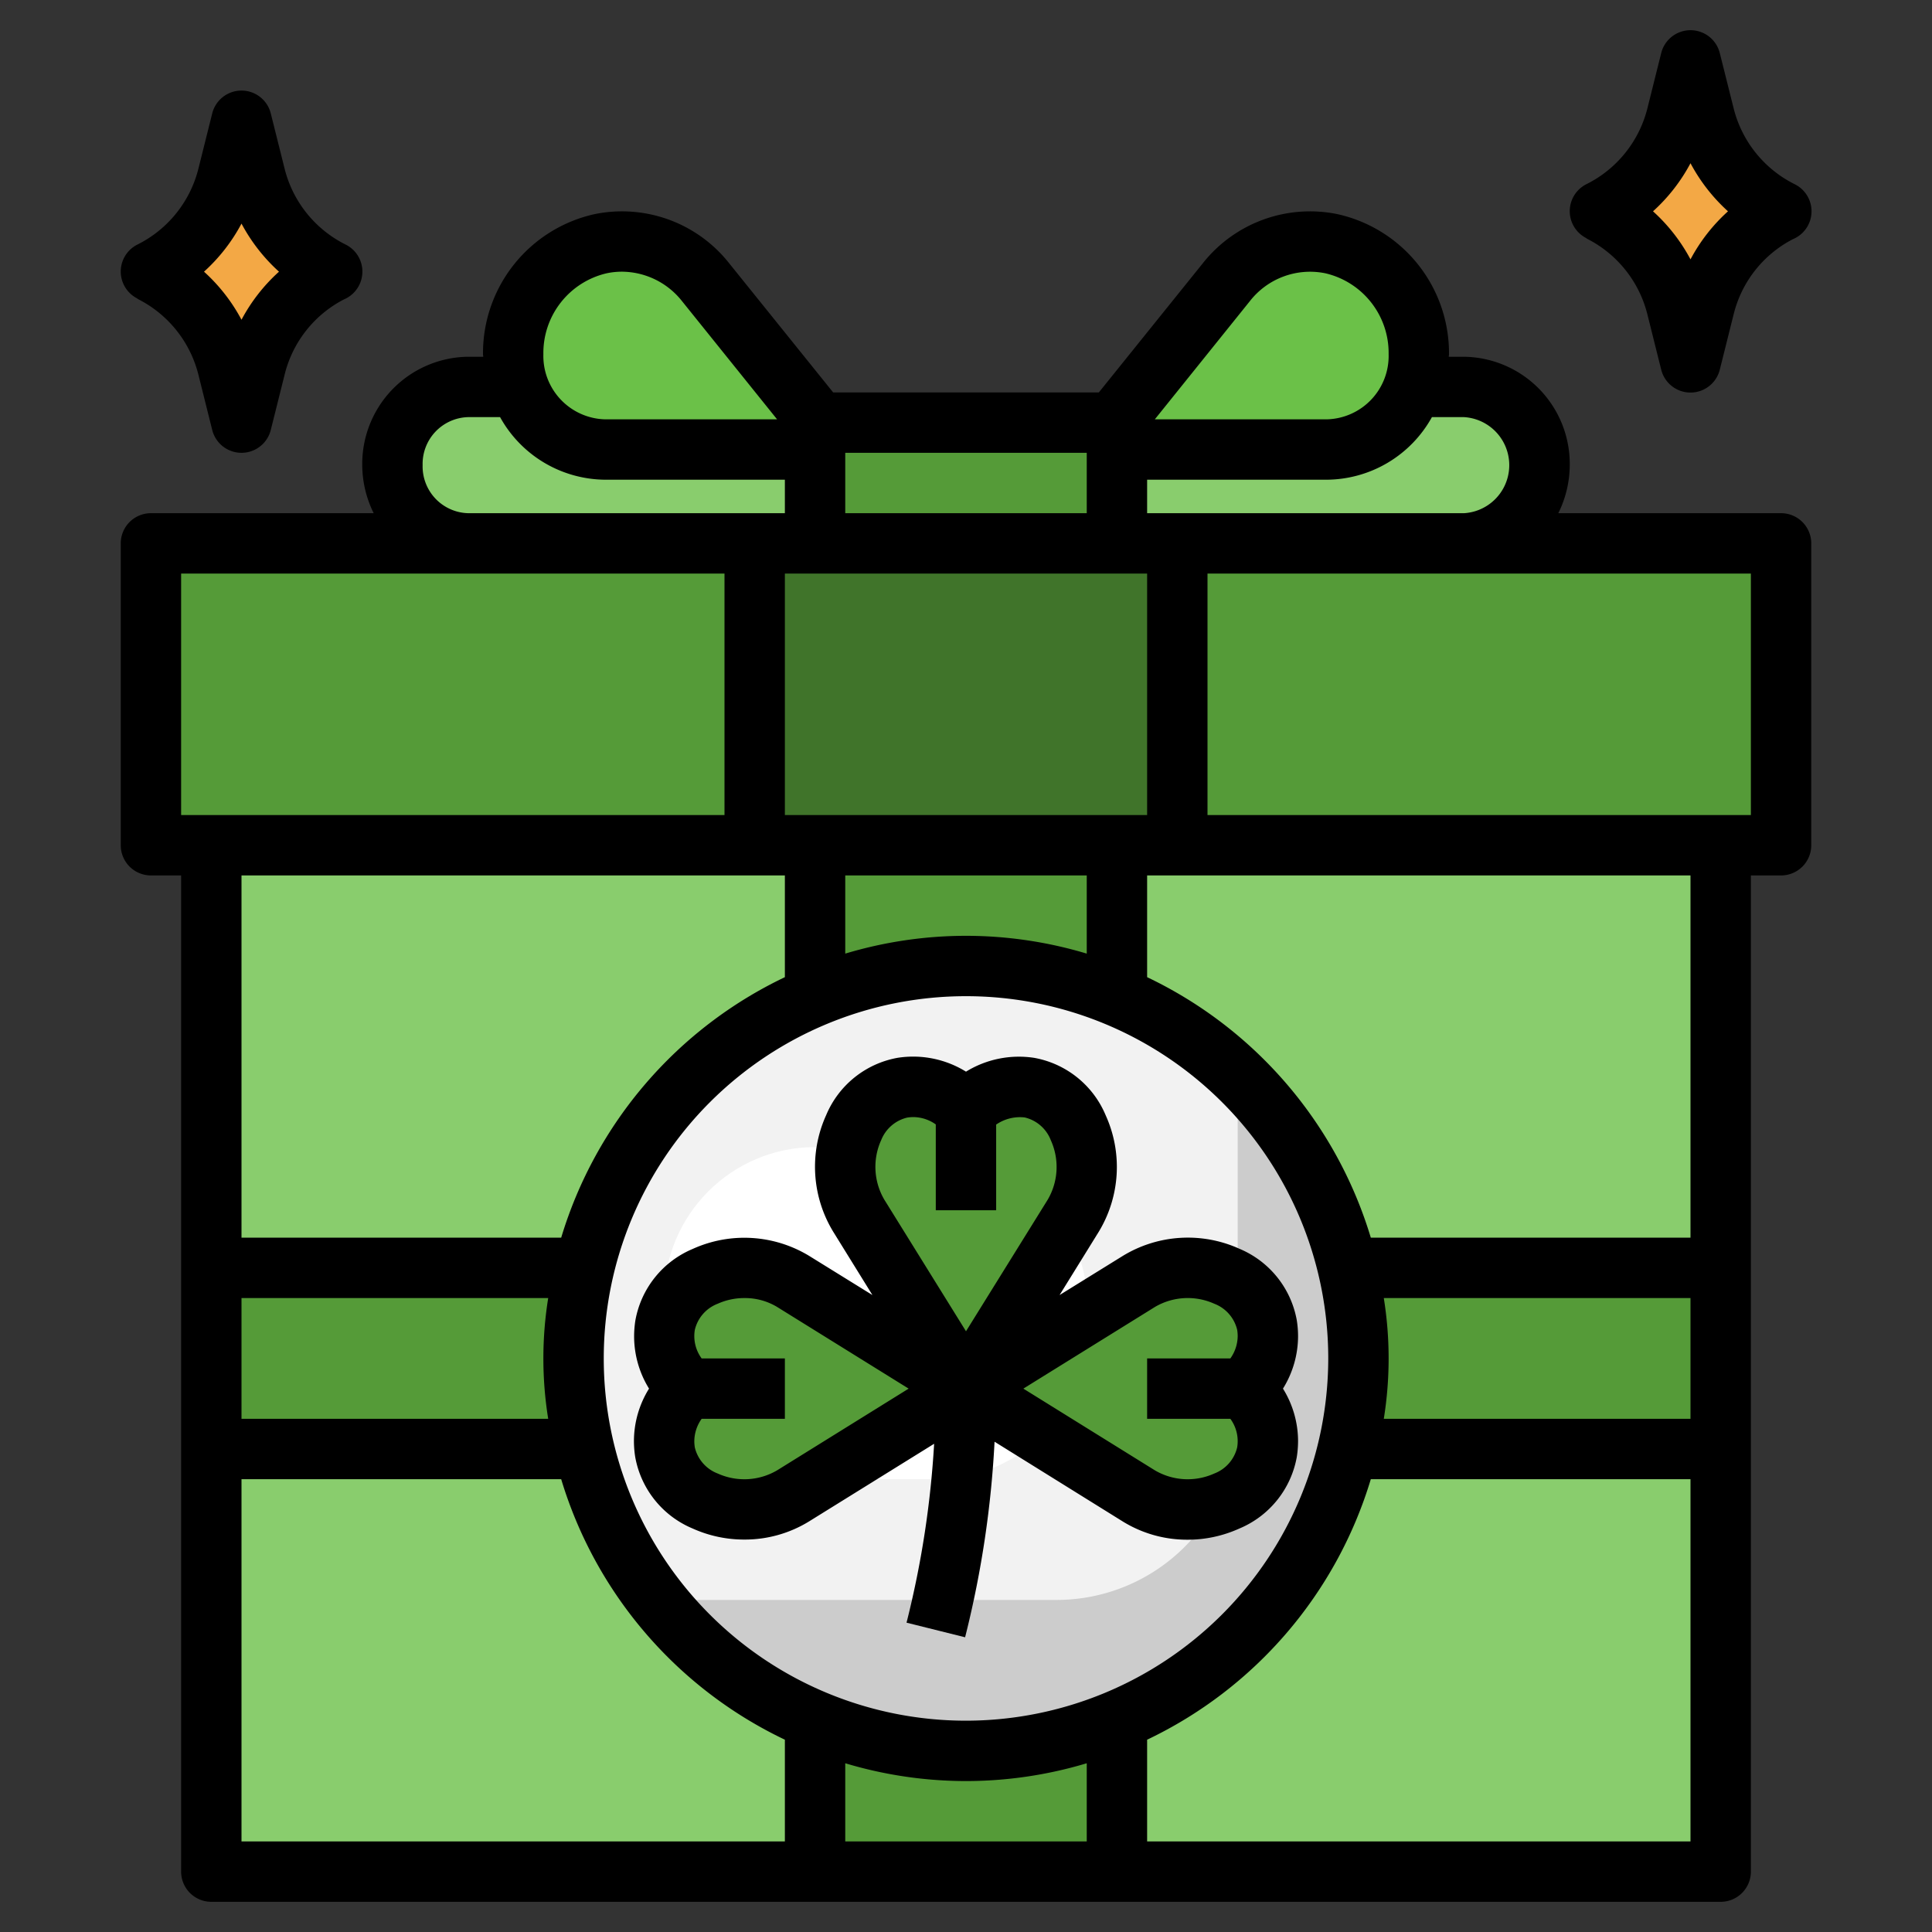 <?xml version="1.0" encoding="UTF-8"?>
<svg xmlns="http://www.w3.org/2000/svg" id="Layer_3" data-name="Layer 3" viewBox="0 0 64 64" width="512" height="512"><rect x="0" y="0" width="64" height="64" fill="#333333" stroke="none"/><rect x="7" y="28" width="50" height="34" style="fill:#89cd6d"/><rect x="7" y="42" width="50" height="6" style="fill:#559b38"/><rect x="27" y="28" width="10" height="34" style="fill:#559b38"/><circle cx="32" cy="45" r="13" style="fill:#ccc"/><path d="M32,32A12.987,12.987,0,0,0,21.767,53H35a6,6,0,0,0,6-6V35.633A12.943,12.943,0,0,0,32,32Z" style="fill:#f2f2f2"/><rect x="22" y="38" width="14" height="11" rx="5" style="fill:#fff"/><rect x="5" y="18" width="54" height="10" style="fill:#559b38"/><rect x="27" y="14" width="10" height="4" style="fill:#559b38"/><rect x="25" y="18" width="14" height="10" style="fill:#40742a"/><path d="M44.1,8.073a3.534,3.534,0,0,0-3.476,1.271L37,13.855v1.036h6.955A3.1,3.1,0,0,0,47,11.735,3.7,3.7,0,0,0,44.1,8.073Z" style="fill:#6bc148"/><path d="M48.5,13H46.742a3.043,3.043,0,0,1-2.787,1.891H37V18H48.5a2.5,2.5,0,0,0,0-5Z" style="fill:#89cd6d"/><path d="M53,7h0a4.859,4.859,0,0,0,2.54-3.166L56,2l.458,1.831A4.858,4.858,0,0,0,59,7h0l0,0a4.855,4.855,0,0,0-2.539,3.165L56,12l-.458-1.833A4.859,4.859,0,0,0,53,7Z" style="fill:#f3a845"/><path d="M5,9H5a4.859,4.859,0,0,0,2.54-3.166L8,4l.458,1.831A4.858,4.858,0,0,0,11,9h0l0,0a4.855,4.855,0,0,0-2.539,3.165L8,14l-.458-1.833A4.859,4.859,0,0,0,5,9Z" style="fill:#f3a845"/><path d="M26.271,42.445c-1.6-.993-3.964-.244-4.241,1.448a2.25,2.25,0,0,0-.03.369A2.412,2.412,0,0,0,22.779,46,2.412,2.412,0,0,0,22,47.738a2.25,2.25,0,0,0,.03.369c.277,1.692,2.641,2.441,4.241,1.448L32,46Z" style="fill:#559b38"/><path d="M37.729,49.555c1.6.993,3.964.244,4.241-1.448a2.25,2.25,0,0,0,.03-.369A2.412,2.412,0,0,0,41.221,46,2.412,2.412,0,0,0,42,44.262a2.25,2.25,0,0,0-.03-.369c-.277-1.692-2.641-2.441-4.241-1.448L32,46Z" style="fill:#559b38"/><path d="M35.555,40.271c.993-1.6.244-3.964-1.448-4.241a2.25,2.25,0,0,0-.369-.03A2.412,2.412,0,0,0,32,36.779,2.412,2.412,0,0,0,30.262,36a2.25,2.25,0,0,0-.369.03c-1.692.277-2.441,2.641-1.448,4.241L32,46Z" style="fill:#559b38"/><path d="M19.9,8.073a3.534,3.534,0,0,1,3.476,1.271L27,13.855v1.036H20.045A3.1,3.1,0,0,1,17,11.735,3.7,3.7,0,0,1,19.9,8.073Z" style="fill:#6bc148"/><path d="M15.5,13h1.758a3.043,3.043,0,0,0,2.787,1.891H27V18H15.5a2.5,2.5,0,0,1,0-5Z" style="fill:#89cd6d"/><path d="M59,17H51.621A3.614,3.614,0,0,0,52,15.409a3.55,3.55,0,0,0-3.5-3.591h-.508c0-.028.008-.055.008-.083a4.717,4.717,0,0,0-3.694-4.641,4.528,4.528,0,0,0-4.458,1.623L36.4,13H27.6L24.152,8.718a4.524,4.524,0,0,0-4.458-1.624A4.717,4.717,0,0,0,16,11.735c0,.028.008.055.008.083H15.5A3.55,3.55,0,0,0,12,15.409,3.614,3.614,0,0,0,12.379,17H5a1,1,0,0,0-1,1V28a1,1,0,0,0,1,1H6V62a1,1,0,0,0,1,1H57a1,1,0,0,0,1-1V29h1a1,1,0,0,0,1-1V18A1,1,0,0,0,59,17ZM47.434,13.818H48.5A1.594,1.594,0,0,1,48.5,17H38V15.891h5.955A4.012,4.012,0,0,0,47.434,13.818ZM45.84,43H56v4H45.84a12.58,12.58,0,0,0,0-4ZM32,57A12,12,0,1,1,44,45,12.013,12.013,0,0,1,32,57Zm0,2a13.917,13.917,0,0,0,4-.59V61H28V58.41A13.917,13.917,0,0,0,32,59ZM18.16,47H8V43H18.16a12.58,12.58,0,0,0,0,4ZM32,31a13.917,13.917,0,0,0-4,.59V29h8v2.59A13.917,13.917,0,0,0,32,31Zm-6-4V19H38v8ZM41.407,9.971A2.53,2.53,0,0,1,43.9,9.052,2.711,2.711,0,0,1,46,11.735a2.1,2.1,0,0,1-2.045,2.156h-5.7ZM36,15v2H28V15ZM20.1,9.052A2.455,2.455,0,0,1,20.6,9a2.555,2.555,0,0,1,1.989.971l3.153,3.92h-5.7A2.1,2.1,0,0,1,18,11.735,2.71,2.71,0,0,1,20.1,9.052ZM14,15.409a1.55,1.55,0,0,1,1.5-1.591h1.066a4.012,4.012,0,0,0,3.479,2.073H26V17H15.5A1.55,1.55,0,0,1,14,15.409ZM6,19H24v8H6ZM26,29v3.37A14.05,14.05,0,0,0,18.59,41H8V29ZM8,49H18.59A14.05,14.05,0,0,0,26,57.63V61H8ZM38,61V57.63A14.05,14.05,0,0,0,45.41,49H56V61ZM56,41H45.41A14.05,14.05,0,0,0,38,32.37V29H56Zm2-14H40V19H58Z"/><path d="M37.2,41.6l-2.1,1.3,1.3-2.1a4.14,4.14,0,0,0,.228-3.852,3.177,3.177,0,0,0-2.366-1.905A3.345,3.345,0,0,0,32,35.5a3.327,3.327,0,0,0-2.269-.458,3.174,3.174,0,0,0-2.364,1.9A4.14,4.14,0,0,0,27.6,40.8l1.3,2.1-2.1-1.3a4.14,4.14,0,0,0-3.852-.228,3.177,3.177,0,0,0-1.9,2.366,3.422,3.422,0,0,0-.042.529A3.3,3.3,0,0,0,21.5,46a3.3,3.3,0,0,0-.5,1.738,3.347,3.347,0,0,0,.043.531,3.174,3.174,0,0,0,1.9,2.364A4.15,4.15,0,0,0,24.663,51a4.061,4.061,0,0,0,2.136-.6l4.145-2.573a31.649,31.649,0,0,1-.884,5.807l-.03.119,1.94.484.03-.119a33.474,33.474,0,0,0,.946-6.359L37.2,50.405a4.059,4.059,0,0,0,2.136.6,4.15,4.15,0,0,0,1.716-.369,3.177,3.177,0,0,0,1.905-2.366A3.422,3.422,0,0,0,43,47.738,3.3,3.3,0,0,0,42.5,46a3.3,3.3,0,0,0,.5-1.738,3.347,3.347,0,0,0-.043-.531,3.174,3.174,0,0,0-1.9-2.364A4.138,4.138,0,0,0,37.2,41.6Zm-8.014-3.82a1.233,1.233,0,0,1,.865-.758,1.332,1.332,0,0,1,.21-.017,1.3,1.3,0,0,1,.738.243v2.844h2V37.253a1.39,1.39,0,0,1,.946-.236,1.229,1.229,0,0,1,.866.758,2.143,2.143,0,0,1-.106,1.969L32,44.1l-2.706-4.36A2.146,2.146,0,0,1,29.187,37.775ZM25.744,48.706a2.143,2.143,0,0,1-1.969.106,1.23,1.23,0,0,1-.758-.864,1.332,1.332,0,0,1-.017-.21A1.293,1.293,0,0,1,23.243,47H26V45H23.243a1.25,1.25,0,0,1-.226-.946,1.229,1.229,0,0,1,.758-.866A2.144,2.144,0,0,1,24.663,43a2.061,2.061,0,0,1,1.081.295L30.1,46Zm14.481-5.518a1.23,1.23,0,0,1,.758.864,1.332,1.332,0,0,1,.017.21,1.293,1.293,0,0,1-.243.738H38v2h2.757a1.25,1.25,0,0,1,.226.946,1.229,1.229,0,0,1-.758.866,2.143,2.143,0,0,1-1.969-.106L33.9,46l4.36-2.706A2.146,2.146,0,0,1,40.225,43.188Z"/><path d="M52.555,7.9a3.854,3.854,0,0,1,2.017,2.514l.458,1.833a1,1,0,0,0,1.94,0l.459-1.834a3.832,3.832,0,0,1,1.965-2.491A1,1,0,0,0,59.447,6.1a3.852,3.852,0,0,1-2.019-2.516L56.97,1.757a1,1,0,0,0-1.94,0L54.572,3.59A3.854,3.854,0,0,1,52.555,6.1h0a1,1,0,0,0,0,1.791ZM56,5.407A5.86,5.86,0,0,0,57.242,7,5.83,5.83,0,0,0,56,8.592,5.845,5.845,0,0,0,54.758,7,5.85,5.85,0,0,0,56,5.407Z"/><path d="M4.555,9.9A3.854,3.854,0,0,1,6.572,12.41l.458,1.833a1,1,0,0,0,1.94,0l.459-1.834a3.832,3.832,0,0,1,1.965-2.491A1,1,0,0,0,11.447,8.1,3.852,3.852,0,0,1,9.428,5.588L8.97,3.757a1,1,0,0,0-1.94,0L6.572,5.59A3.854,3.854,0,0,1,4.555,8.1h0a1,1,0,0,0,0,1.791ZM8,7.407A5.86,5.86,0,0,0,9.242,9,5.83,5.83,0,0,0,8,10.592,5.845,5.845,0,0,0,6.758,9,5.85,5.85,0,0,0,8,7.407Z"/></svg>
